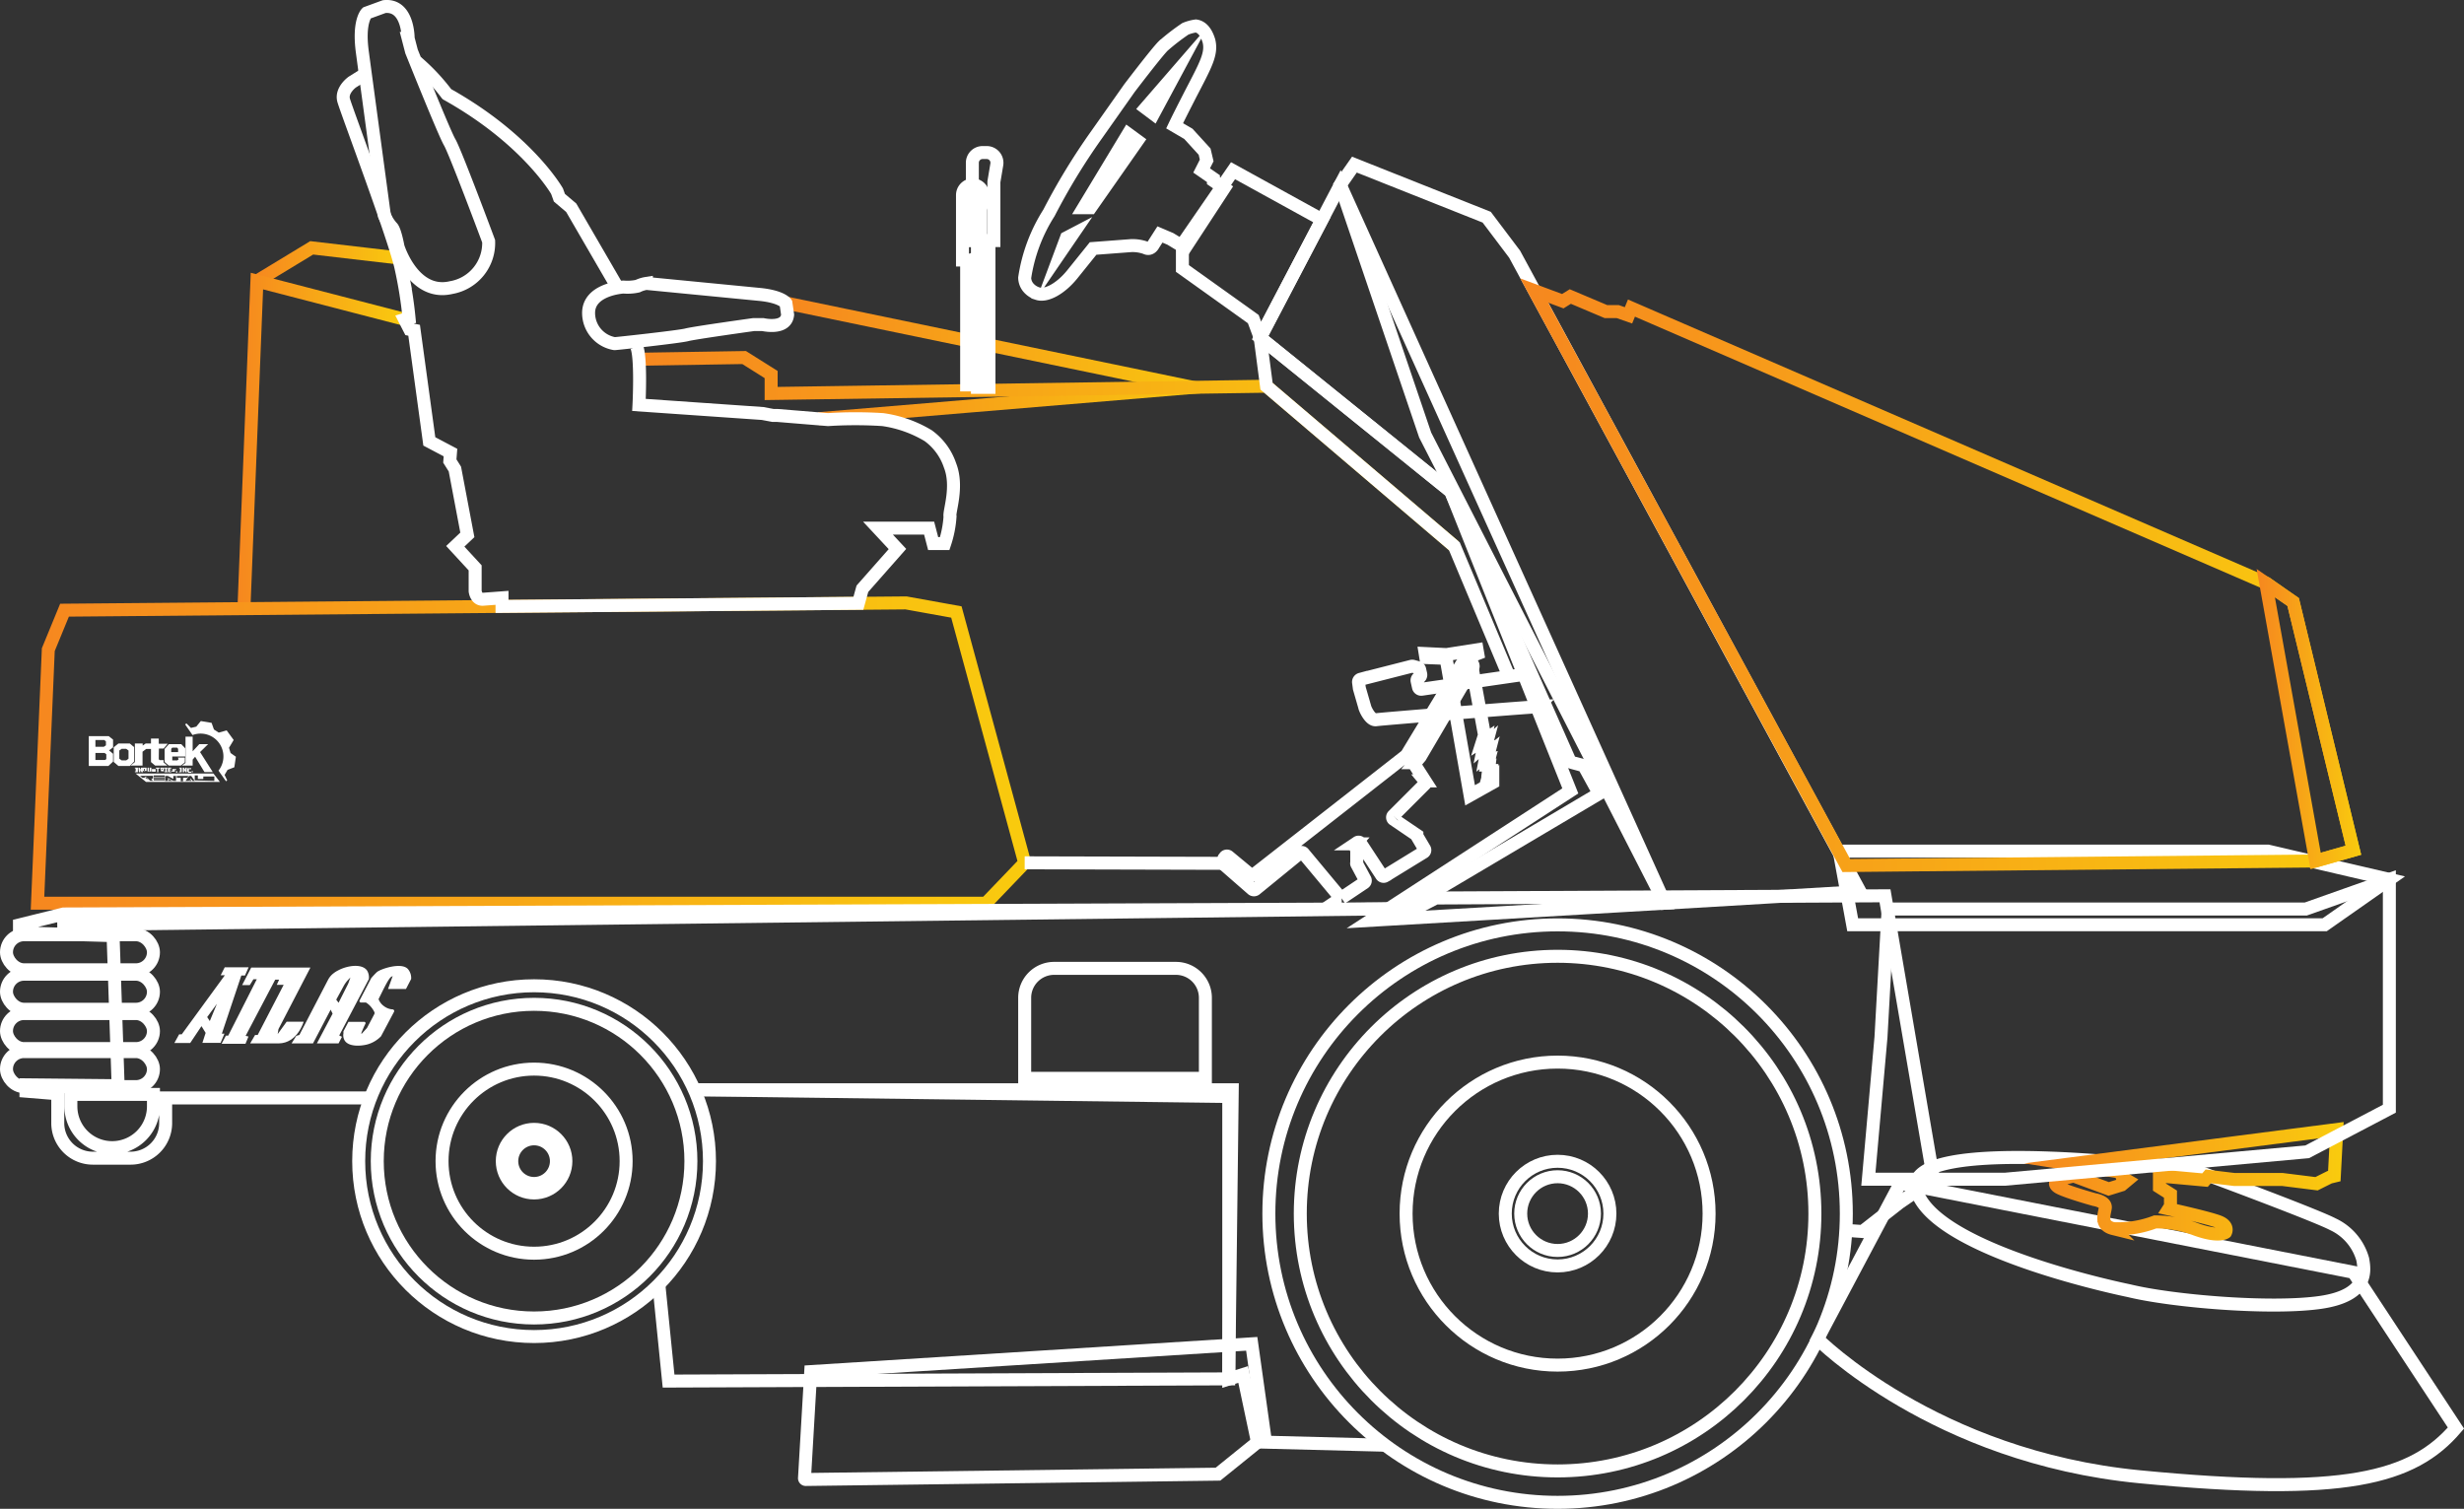 <svg xmlns="http://www.w3.org/2000/svg" xmlns:xlink="http://www.w3.org/1999/xlink" viewBox="0 0 189.8 116.22"><rect x="0" y="0" width="189.8" height="116.22" fill="#333333" stroke="none"/><defs><style>.cls-1,.cls-2,.cls-3,.cls-35,.cls-4,.cls-5,.cls-6,.cls-7,.cls-8{fill:none;stroke-miterlimit:10;}.cls-1{stroke:#fff;}.cls-2{stroke:url(#linear-gradient);}.cls-3{stroke:url(#linear-gradient-2);}.cls-4{stroke:url(#linear-gradient-3);}.cls-5{stroke:url(#linear-gradient-4);}.cls-6{stroke:url(#linear-gradient-5);}.cls-7{stroke:url(#linear-gradient-6);}.cls-8{stroke:url(#linear-gradient-7);}.cls-9{fill:url(#linear-gradient-8);}.cls-10{fill:url(#linear-gradient-9);}.cls-11{fill:url(#linear-gradient-10);}.cls-12{fill:url(#linear-gradient-11);}.cls-13{fill:url(#linear-gradient-12);}.cls-14{fill:url(#linear-gradient-13);}.cls-15{fill:url(#linear-gradient-14);}.cls-16{fill:url(#linear-gradient-15);}.cls-17{fill:url(#linear-gradient-16);}.cls-18{fill:url(#linear-gradient-17);}.cls-19{fill:url(#linear-gradient-18);}.cls-20{fill:url(#linear-gradient-19);}.cls-21{fill:url(#linear-gradient-20);}.cls-22{fill:url(#linear-gradient-21);}.cls-23{fill:url(#linear-gradient-22);}.cls-24{fill:url(#linear-gradient-23);}.cls-25{fill:url(#linear-gradient-24);}.cls-26{fill:url(#linear-gradient-25);}.cls-27{fill:url(#linear-gradient-26);}.cls-28{fill:url(#linear-gradient-27);}.cls-29{fill:url(#linear-gradient-28);}.cls-30{fill:url(#linear-gradient-29);}.cls-31{fill:url(#linear-gradient-30);}.cls-32{fill:url(#linear-gradient-31);}.cls-33{fill:url(#linear-gradient-32);}.cls-34{fill:url(#linear-gradient-33);}.cls-35{stroke:url(#linear-gradient-34);}</style><linearGradient id="linear-gradient" x1="60.44" y1="27.8" x2="95.4" y2="27.8" gradientUnits="userSpaceOnUse"><stop offset="0" stop-color="#f6871f"/><stop offset="1" stop-color="#f9cb0e"/></linearGradient><linearGradient id="linear-gradient-2" x1="19.53" y1="20.33" x2="31.1" y2="20.33" xlink:href="#linear-gradient"/><linearGradient id="linear-gradient-3" x1="49.21" y1="34.75" x2="112.35" y2="34.75" xlink:href="#linear-gradient"/><linearGradient id="linear-gradient-4" x1="18.29" y1="33.95" x2="31.3" y2="33.95" xlink:href="#linear-gradient"/><linearGradient id="linear-gradient-5" x1="2.37" y1="58.01" x2="79.48" y2="58.01" xlink:href="#linear-gradient"/><linearGradient id="linear-gradient-6" x1="117.1" y1="44.3" x2="181.88" y2="44.3" xlink:href="#linear-gradient"/><linearGradient id="linear-gradient-7" x1="155.92" y1="91.03" x2="180.5" y2="91.03" xlink:href="#linear-gradient"/><linearGradient id="linear-gradient-8" x1="23.91" y1="77.43" x2="17.07" y2="77.43" gradientUnits="userSpaceOnUse"><stop offset="0.23" stop-color="#fff"/><stop offset="0.87" stop-color="#fff"/></linearGradient><linearGradient id="linear-gradient-9" x1="31.67" y1="77.46" x2="26.4" y2="77.46" xlink:href="#linear-gradient-8"/><linearGradient id="linear-gradient-10" x1="19.16" y1="77.43" x2="13.43" y2="77.43" xlink:href="#linear-gradient-8"/><linearGradient id="linear-gradient-11" x1="28.42" y1="77.37" x2="22.46" y2="77.37" xlink:href="#linear-gradient-8"/><linearGradient id="linear-gradient-12" x1="8.76" y1="58.12" x2="10.34" y2="58.12" xlink:href="#linear-gradient-8"/><linearGradient id="linear-gradient-13" x1="10.05" y1="57.93" x2="12.92" y2="57.93" xlink:href="#linear-gradient-8"/><linearGradient id="linear-gradient-14" x1="12.65" y1="58.13" x2="14.24" y2="58.13" xlink:href="#linear-gradient-8"/><linearGradient id="linear-gradient-15" x1="14.01" y1="58.11" x2="16.39" y2="58.11" xlink:href="#linear-gradient-8"/><linearGradient id="linear-gradient-16" x1="6.84" y1="57.84" x2="8.71" y2="57.84" xlink:href="#linear-gradient-8"/><linearGradient id="linear-gradient-17" x1="10.39" y1="59.3" x2="10.62" y2="59.3" xlink:href="#linear-gradient-8"/><linearGradient id="linear-gradient-18" x1="10.66" y1="59.3" x2="10.96" y2="59.3" xlink:href="#linear-gradient-8"/><linearGradient id="linear-gradient-19" x1="11.02" y1="59.3" x2="11.31" y2="59.3" xlink:href="#linear-gradient-8"/><linearGradient id="linear-gradient-20" x1="11.36" y1="59.3" x2="11.66" y2="59.3" xlink:href="#linear-gradient-8"/><linearGradient id="linear-gradient-21" x1="11.7" y1="59.3" x2="11.99" y2="59.3" xlink:href="#linear-gradient-8"/><linearGradient id="linear-gradient-22" x1="12.02" y1="59.3" x2="12.31" y2="59.3" xlink:href="#linear-gradient-8"/><linearGradient id="linear-gradient-23" x1="12.34" y1="59.3" x2="12.65" y2="59.3" xlink:href="#linear-gradient-8"/><linearGradient id="linear-gradient-24" x1="12.67" y1="59.3" x2="12.9" y2="59.3" xlink:href="#linear-gradient-8"/><linearGradient id="linear-gradient-25" x1="12.94" y1="59.3" x2="13.19" y2="59.3" xlink:href="#linear-gradient-8"/><linearGradient id="linear-gradient-26" x1="13.23" y1="59.3" x2="13.52" y2="59.3" xlink:href="#linear-gradient-8"/><linearGradient id="linear-gradient-27" x1="13.56" y1="59.46" x2="13.66" y2="59.46" xlink:href="#linear-gradient-8"/><linearGradient id="linear-gradient-28" x1="13.81" y1="59.3" x2="14.04" y2="59.3" xlink:href="#linear-gradient-8"/><linearGradient id="linear-gradient-29" x1="14.08" y1="59.3" x2="14.39" y2="59.3" xlink:href="#linear-gradient-8"/><linearGradient id="linear-gradient-30" x1="14.43" y1="59.3" x2="14.73" y2="59.3" xlink:href="#linear-gradient-8"/><linearGradient id="linear-gradient-31" x1="14.76" y1="59.44" x2="14.86" y2="59.44" xlink:href="#linear-gradient-8"/><linearGradient id="linear-gradient-32" x1="14.26" y1="57.86" x2="18.15" y2="57.86" xlink:href="#linear-gradient-8"/><linearGradient id="linear-gradient-33" x1="10.44" y1="59.91" x2="16.94" y2="59.91" xlink:href="#linear-gradient-8"/><linearGradient id="linear-gradient-34" x1="173.83" y1="55.39" x2="181.88" y2="55.39" xlink:href="#linear-gradient"/></defs><g id="Layer_2" data-name="Layer 2"><g id="Layer_1-2" data-name="Layer 1"><polygon class="cls-1" points="141.67 65.56 142.71 71.23 179.07 71.23 184.05 67.74 174.7 65.56 141.67 65.56"/><circle class="cls-1" cx="41.14" cy="89.44" r="13.51"/><circle class="cls-1" cx="41.14" cy="89.44" r="12.08"/><circle class="cls-1" cx="41.14" cy="89.44" r="7.09"/><circle class="cls-1" cx="41.14" cy="89.44" r="2.45"/><circle class="cls-1" cx="41.14" cy="89.44" r="1.72"/><polyline class="cls-2" points="60.54 23.34 91.91 29.84 63.05 32.25"/><polyline class="cls-3" points="19.79 21.65 24.01 19.09 31.04 19.91"/><polyline class="cls-4" points="49.22 27.67 57.32 27.54 59.4 28.85 59.4 30.31 97.56 29.75 112.03 42.08"/><polyline class="cls-5" points="18.79 46.88 19.79 21.65 31.17 24.6"/><polygon class="cls-1" points="128.24 69.57 103.24 14.24 97.07 26.01 111.75 37.86 120.96 60.92 105.59 70.89 128.24 69.57"/><rect class="cls-1" x="0.5" y="72" width="11.32" height="2.7" rx="1.35"/><rect class="cls-1" x="0.5" y="75.04" width="11.32" height="2.7" rx="1.35"/><rect class="cls-1" x="0.5" y="78.07" width="11.32" height="2.7" rx="1.35"/><path class="cls-1" d="M62.45,105.65l-.48,8.2a.1.1,0,0,0,.11.11l31.74-.41,3.6-2.91-1-7.13Z"/><rect class="cls-1" x="0.5" y="81" width="11.32" height="2.7" rx="1.35"/><polyline class="cls-1" points="50.75 98.94 51.5 106.38 94.65 106.21 94.92 83.94 53.49 83.94"/><polygon class="cls-6" points="2.89 69.57 3.72 50.04 4.97 47 69.79 46.44 73.67 47.14 78.93 66.46 75.95 69.57 2.89 69.57"/><polygon class="cls-1" points="104.33 12.68 103.24 14.24 109.78 33.51 128.24 69.57 143.28 68.68 116.67 19.58 114.52 16.73 104.33 12.68"/><path class="cls-1" d="M189.18,110l-7.9-12-34.9-6.86-6.37,12h0s9,9.08,24.8,10.61S185.85,113.89,189.18,110Z"/><path class="cls-1" d="M81.19,74.59h9.39a2.27,2.27,0,0,1,2.27,2.27v6.2a0,0,0,0,1,0,0H78.93a0,0,0,0,1,0,0v-6.2A2.27,2.27,0,0,1,81.19,74.59Z"/><path class="cls-1" d="M28.42,84.57l-15.66,0v1.94a2.7,2.7,0,0,1-2.7,2.7H7.15a2.7,2.7,0,0,1-2.7-2.7V84.25L2,84.05v-.49l7.1.07L8.71,72.07,1.5,71.86v-.62l3.4-.84L109,70l1.6-.83L145.2,69l3.74,21.84-2.63,1.8-2.84,2.22-1.29-.09m-35.49,16.55-9.83-.25-1.1-5.2-1.11.35V84.46l-41.16-.52M8.64,88.4h0a3.18,3.18,0,0,0,3.18-3.18V84.3H5.46v.92A3.18,3.18,0,0,0,8.64,88.4Z"/><path class="cls-1" d="M104.65,52.57l.06.45v0l.41,1.42v0c0,.1.42,1.07.88,1s10.52-.88,12.43-1a.22.22,0,0,0,.19-.31l-.87-2.06a.23.23,0,0,0-.24-.14l-8,1.16a.22.22,0,0,1-.25-.18l-.1-.45a.22.22,0,0,1,.14-.26h0a.24.24,0,0,0,.14-.26l-.08-.35a.2.2,0,0,0-.16-.17l-.36-.1a.22.22,0,0,0-.11,0l-3.92,1A.22.22,0,0,0,104.65,52.57Z"/><polygon class="cls-1" points="113.24 61.26 114.99 60.28 114.99 59.61 114.67 59.71 114.77 59.35 114.66 59.35 114.71 58.93 114.57 58.93 114.67 58.55 114.52 58.59 114.66 58.05 114.46 58.21 114.55 57.73 114.37 57.79 114.5 57.3 114.29 57.48 114.4 56.94 114.21 57.06 114.35 56.62 113.24 50.57 113.83 50.34 113.78 50.05 111.42 50.42 109.78 50.34 109.83 50.65 111.39 50.71 113.24 61.26"/><polyline class="cls-1" points="116.26 52.17 112.03 42.08 97.56 29.75 97.07 26.01 111.75 37.86 120.96 58.7 122 58.98 123.18 61.13 108.22 69.99 4.41 71.23"/><line class="cls-1" x1="78.93" y1="66.46" x2="94.28" y2="66.5"/><path class="cls-1" d="M103.13,69l-2.74-3.29a.19.19,0,0,0-.26,0l-3.42,2.79a.2.2,0,0,1-.24,0l-2.13-1.86a.17.17,0,0,1-.06-.14v-.26a.16.16,0,0,1,0-.12l.1-.13a.19.19,0,0,1,.26,0l1.69,1.4a.2.2,0,0,0,.23,0l11.78-9.21,0,0,4.24-7a.17.17,0,0,1,.16-.09h.54a.19.19,0,0,1,.19.18h0a.17.17,0,0,1,0,.1l-4.07,6.92,0,0-.39.46a.2.2,0,0,0,0,.22l.76,1.18a.18.18,0,0,1,0,.23l-2.44,2.44a.19.19,0,0,0,0,.28l1.81,1.23,0,.06.59,1a.19.19,0,0,1-.06.25l-3,1.84a.19.19,0,0,1-.25-.06l-1.64-2.5a.19.19,0,0,0-.26,0l-.12.08a.19.19,0,0,0,0,.25l.11.2a.16.16,0,0,1,0,.09l0,.92a.1.1,0,0,0,0,.09l.64,1.2a.2.2,0,0,1-.06.24l-1.76,1.18A.19.19,0,0,1,103.13,69Z"/><path class="cls-1" d="M164,99.42s-14.9-3-16.36-7.69,21.54-1.54,21.54-1.54,9.07,3.35,10.52,4.11A4.25,4.25,0,0,1,182,97c.13.76.55,2.77-3.26,3.32S167.32,100.23,164,99.42Z"/><polygon class="cls-1" points="94.98 13.15 91.08 18.81 91.08 20.68 96.54 24.58 97.07 26.01 101.83 16.92 94.98 13.15"/><polygon class="cls-7" points="142.22 66.67 178.37 66.32 181.28 65.49 176.64 46.37 174.57 44.92 125.67 23.73 125.44 24.29 124.61 24 123.7 24 120.96 22.84 120.38 23.2 118.18 22.38 142.22 66.67"/><circle class="cls-1" cx="119.98" cy="93.48" r="22.24"/><circle class="cls-1" cx="119.98" cy="93.48" r="19.82"/><circle class="cls-1" cx="119.98" cy="93.48" r="11.67"/><path class="cls-1" d="M60.67,24.24l-.13-.89s-.33-.5-2-.67l-8.75-.85a2.38,2.38,0,0,0-.67.21,3.67,3.67,0,0,1-1.1.07s-2.74.15-2.68,2.06a2.4,2.4,0,0,0,2,2.3c.14,0,5-.53,5.56-.68S58.06,25,58.06,25h.7S60.56,25.42,60.67,24.24Z"/><circle class="cls-1" cx="119.98" cy="93.48" r="4.03"/><circle class="cls-1" cx="119.98" cy="93.48" r="2.84"/><path class="cls-1" d="M76,11.75h-.3a.79.79,0,0,0-.8.79v6h.39V29.84h.89V18.53h.38V14l.22-1.31A.79.79,0,0,0,76,11.75Z"/><path class="cls-1" d="M74.93,14.24h0a.79.79,0,0,0-.79.79v5h.32v9.62h.76V20h.33V16.14l.16-1A.79.79,0,0,0,74.93,14.24Z"/><path class="cls-8" d="M159.43,89.66l3.9.62.16.43.36.21-.42.35-1,.31-2.7-1-1.18.3s-.59.31.17.66,2.6.86,2.6.86.92.14.85.64-.44,1.34.62,1.6a8,8,0,0,0,3.22-.52,8.79,8.79,0,0,1,3.13.57c1.77.64,2.29.24,2.29.24s.28-.5-.49-.81-3.89-1-3.89-1l.14-.22,0-.92-.85-.54,0-.86,3.51.32.25-.29,2,.24,3.7,0,2.64.33,1-.5.37-.09L180,87Z"/><path class="cls-1" d="M91.29,19.09l-1.14-.69-.8-.34-.5.78s-.21.45-.6.25a3,3,0,0,0-1.14-.17l-2.91.22-1.61,2c-.9,1.11-2,1.69-2.65,1.48a1.53,1.53,0,0,1-.69-.43,1.21,1.21,0,0,1-.32-.79,12.82,12.82,0,0,1,1.87-5,49.57,49.57,0,0,1,3.69-6.05h0L87,6.79s2.1-2.76,2.6-3.25a16.6,16.6,0,0,1,1.71-1.32A3.28,3.28,0,0,1,92.12,2c.71.1.95,1,1,1.14.25,1-.24,1.85-1.43,4.14-.51,1-.92,1.8-1.21,2.41l1.06.62,1.25,1.37.16.68-.39.77.91.63v.16l.83.57ZM86.9,10.32,83.47,16H84l3.61-5.16Zm1.35-2,.6.45,1.61-3Zm-5.66,9.77-.44.23-.34.91Z"/><polygon class="cls-1" points="145.44 70.02 144.89 79.89 143.92 90.83 154.45 90.83 177.72 88.72 184.05 85.4 184.05 67.74 177.61 70.02 145.44 70.02"/><path class="cls-1" d="M28.05,5.75l-.91.57s-.88.62-.67,1.4,4,10.81,4.44,13a32.29,32.29,0,0,1,.6,3.79l-.34.1.39.76.34.07L33.07,34l1.63.86-.05.65.39.62L36,41.2l-.93.88,1.53,1.66,0,1.79s.07.65.59.63l1.48-.11,0,.66,27.45-.24.31-1.12,2.7-3.06-1.5-1.61h3.94l.31,1.19.89,0a8.26,8.26,0,0,0,.41-2.08c-.1-.36.65-2.28,0-3.94a4.65,4.65,0,0,0-1.68-2.29A9.28,9.28,0,0,0,68,32.32a33.51,33.51,0,0,0-4.22,0L59.87,32h-.33l-.8-.15-9.52-.66s.19-3.71-.19-4.52"/><path class="cls-1" d="M47.61,22.22,44,16l-.91-.77-.18-.5s-2.26-4-8.49-7.48a15.56,15.56,0,0,0-2.34-2.49"/><path class="cls-1" d="M29.59.51,28.25,1s-.66.62-.34,3,1.7,12.6,1.7,12.6a3.48,3.48,0,0,0,.56.89c.25.19.49,1.52.49,1.52s1.18,3.83,4.1,3.14a3.48,3.48,0,0,0,2.88-3.57c-.07-.19-2.57-6.89-3-7.62s-2.94-7-2.94-7l-.26-1S31.46.3,29.59.51Z"/><path class="cls-9" d="M19.78,75.43h-.26l-.28.45h-.59l.7-1.35h4.56l-2.46,4.74-.06.38.69-.95h1.31s-.47,1.66-1.93,1.67H19.27l.38-.65h.2l2-3.86-.53,0,.18-.4-.3,0-2.28,4.33.22.05-.23.56H17.07l.33-.63.18,0Z"/><path class="cls-10" d="M29.89,76.18h1.38l.4-.77a1.06,1.06,0,0,0-.25-.77c-.5-.55-2.12,0-2.39.24a5.52,5.52,0,0,0-.44.47l-.89,1.71a.11.11,0,0,0,.1.16h.39a1.81,1.81,0,0,1,.29.23,1.88,1.88,0,0,1,.35.49.19.19,0,0,1,0,.18l-.56,1.06-.43.47s0,0,0,0l0-.1c.1-.25.2-.48.31-.7a.1.1,0,0,0-.09-.14H26.84l-.38.72a.33.33,0,0,0,0,.14.8.8,0,0,0,.08.56c.3.52,1.25.45,1.75.32a2.31,2.31,0,0,0,1.06-.63l1-1.88a.13.13,0,0,0-.1-.19,1.22,1.22,0,0,1-.66-.24,1.15,1.15,0,0,1-.43-.55l.37-.75c.33-.65.54-1,.69-1s0,0,0,.05Z"/><path class="cls-11" d="M14.65,80.34H13.43l.37-.67H14l3.32-4.55H17l.31-.61h1.84l-.28.63-.28,0-1.5,4.48.2,0-.3.71H15.59l.25-.77-.32-.52Zm1.31-2,.2.31.55-1.33Z"/><path class="cls-12" d="M25.27,75.47a1.49,1.49,0,0,1,.41-.49,2,2,0,0,1,.36-.23c.7-.38,1.83-.55,2.23,0a1,1,0,0,1,.14.67l-2.28,4.34.21.1-.26.51H24.41l1.21-2.29-.15-.31-1.36,2.6H22.46l.36-.58.24-.07Zm1.51.38a1.88,1.88,0,0,0,.12-.3l.09-.26s0,0,0,0l-.19.2a2.55,2.55,0,0,0-.3.41L25.9,77l.18.24Z"/><path class="cls-13" d="M8.76,57.56l.36-.29H10l.33.28v1.11L10,59H9.12l-.36-.31Zm.43.25v.63l.18.13h.35l.18-.13v-.63l-.18-.13H9.37Z"/><polygon class="cls-14" points="10.39 57.27 10.39 58.7 10.05 58.97 10.98 58.97 10.98 57.9 11.26 57.69 11.63 57.69 11.63 58.7 11.95 58.97 12.89 58.97 12.6 58.73 12.6 58.55 12.3 58.55 12.23 58.48 12.24 57.66 12.6 57.66 12.92 57.29 12.23 57.29 12.23 56.89 11.63 56.89 11.63 57.27 11.22 57.27 10.99 57.43 10.99 57.27 10.39 57.27"/><path class="cls-15" d="M13.7,58.35h.54v.37l-.31.25H13l-.32-.28v-1l.33-.37h.95l.31.32v.63h-1v.3h.39l.1-.09Zm-.43-.76-.08.09v.25h.53v-.25l-.08-.09Z"/><polygon class="cls-16" points="14.01 58.97 14.84 58.97 14.84 58.51 15.03 58.29 15.75 59.47 16.39 59.47 15.41 57.93 16.03 57.32 15.35 57.32 14.84 57.87 14.84 56.74 14.29 56.74 14.29 58.76 14.01 58.97"/><path class="cls-17" d="M8.37,56.7l.34.27v.6l-.31.23.31.26v.6L8.35,59H6.84V56.7ZM7.35,58v.54h.74l.1-.07v-.37L8.06,58Zm0-1v.52H8l.16-.11v-.3l-.13-.11Z"/><path class="cls-18" d="M10.39,59.42h.06v-.23h-.06v-.06h.23v.06h0v.23h0v.06h-.23Z"/><path class="cls-19" d="M10.66,59.13h.1l.1.18v-.18H11v.35h-.1l-.09-.19v.19h-.11Z"/><path class="cls-20" d="M11,59.13h.23l.06,0v.26l-.06,0H11Zm.16.28h0v-.19h-.06v.21Z"/><path class="cls-21" d="M11.36,59.43v-.3h.12v.27h.06v-.27h.12v.3l-.07,0h-.16Z"/><path class="cls-22" d="M11.7,59.43v-.06h.12v0h.06v0h-.12l-.06,0v-.13l.07,0h.16l.06,0v.07h-.11v0h-.06v0h.12l.05,0v.13l-.06,0h-.17Z"/><path class="cls-23" d="M12.1,59.2H12v-.07h.29v.07h-.09v.28H12.1Z"/><path class="cls-24" d="M12.34,59.13h.24l.07,0v.13l-.06,0,.06.15h-.12l0-.14h0v.14h-.12Zm.17.15h0V59.2h-.07v.09Z"/><path class="cls-25" d="M12.67,59.42h.06v-.23h-.06v-.06h.23v.06h-.05v.23h.05v.06h-.23Z"/><path class="cls-26" d="M12.94,59.13h.25v.07h-.13v.06h.12v.07h-.12v.08h.13v.07h-.25Z"/><path class="cls-27" d="M13.23,59.43v-.06h.12v0h.06v0h-.13l0,0v-.13l.07,0h.16l.06,0v.07H13.4v0h-.05v0h.12l0,0v.13l-.06,0h-.17Z"/><path class="cls-28" d="M13.56,59.5h0v0h0V59.4h.1v.11l0,0h-.06Z"/><path class="cls-29" d="M13.81,59.42h.06v-.23h-.06v-.06H14v.06h0v.23h0v.06h-.23Z"/><path class="cls-30" d="M14.08,59.13h.1l.1.18v-.18h.11v.35h-.11l-.09-.19v.19h-.11Z"/><path class="cls-31" d="M14.43,59.43v-.26l.07,0h.16l.07,0v.08h-.12v0h-.06v.19h.06v0h.12v.08l-.07,0H14.5Z"/><path class="cls-32" d="M14.76,59.4h.1v.08h-.1Z"/><path class="cls-33" d="M14.26,55.8l.57.82a1.76,1.76,0,0,1,2,2.74l.58.82.09-.07-.2-.42.23-.39.52-.2.12-.81L17.76,58l-.12-.4L18,57l-.54-.74-.61.17-.37-.24-.18-.51-.83-.14-.35.43-.41.1-.35-.35Z"/><path class="cls-34" d="M16.94,60.23H11.25l-.81-.65h6Zm-5.1-.12h.84V60h-.84Zm0-.27h.84v-.11h-.84Zm0,.12h.84v-.08h-.84Zm-.05,0v-.2h-1l.18.15,0,0h.63v0h-.31l.29.23h.2L11.65,60Zm1.15-.19h-.22v.38h.22v-.23l.41.23h.21v-.38h-.21V60ZM11.3,60h.14l-.19-.15h-.13ZM13,60v.15h.27Zm1.51-.23h-.89v.14l.05,0h.25v.27h.18v-.27h.33Zm.32.38H15l-.27-.38h-.17l-.27.38h.26l0,0,.13-.19Zm-.25,0,0,0h.16L14.65,60Zm1.93,0v-.23h-.65v0h.65v-.11h-.85V60h.65v0H15.24v-.27H15v.38Z"/><polygon class="cls-35" points="174.53 44.92 176.64 46.37 181.28 65.49 178.37 66.32 174.53 44.92"/></g></g></svg>